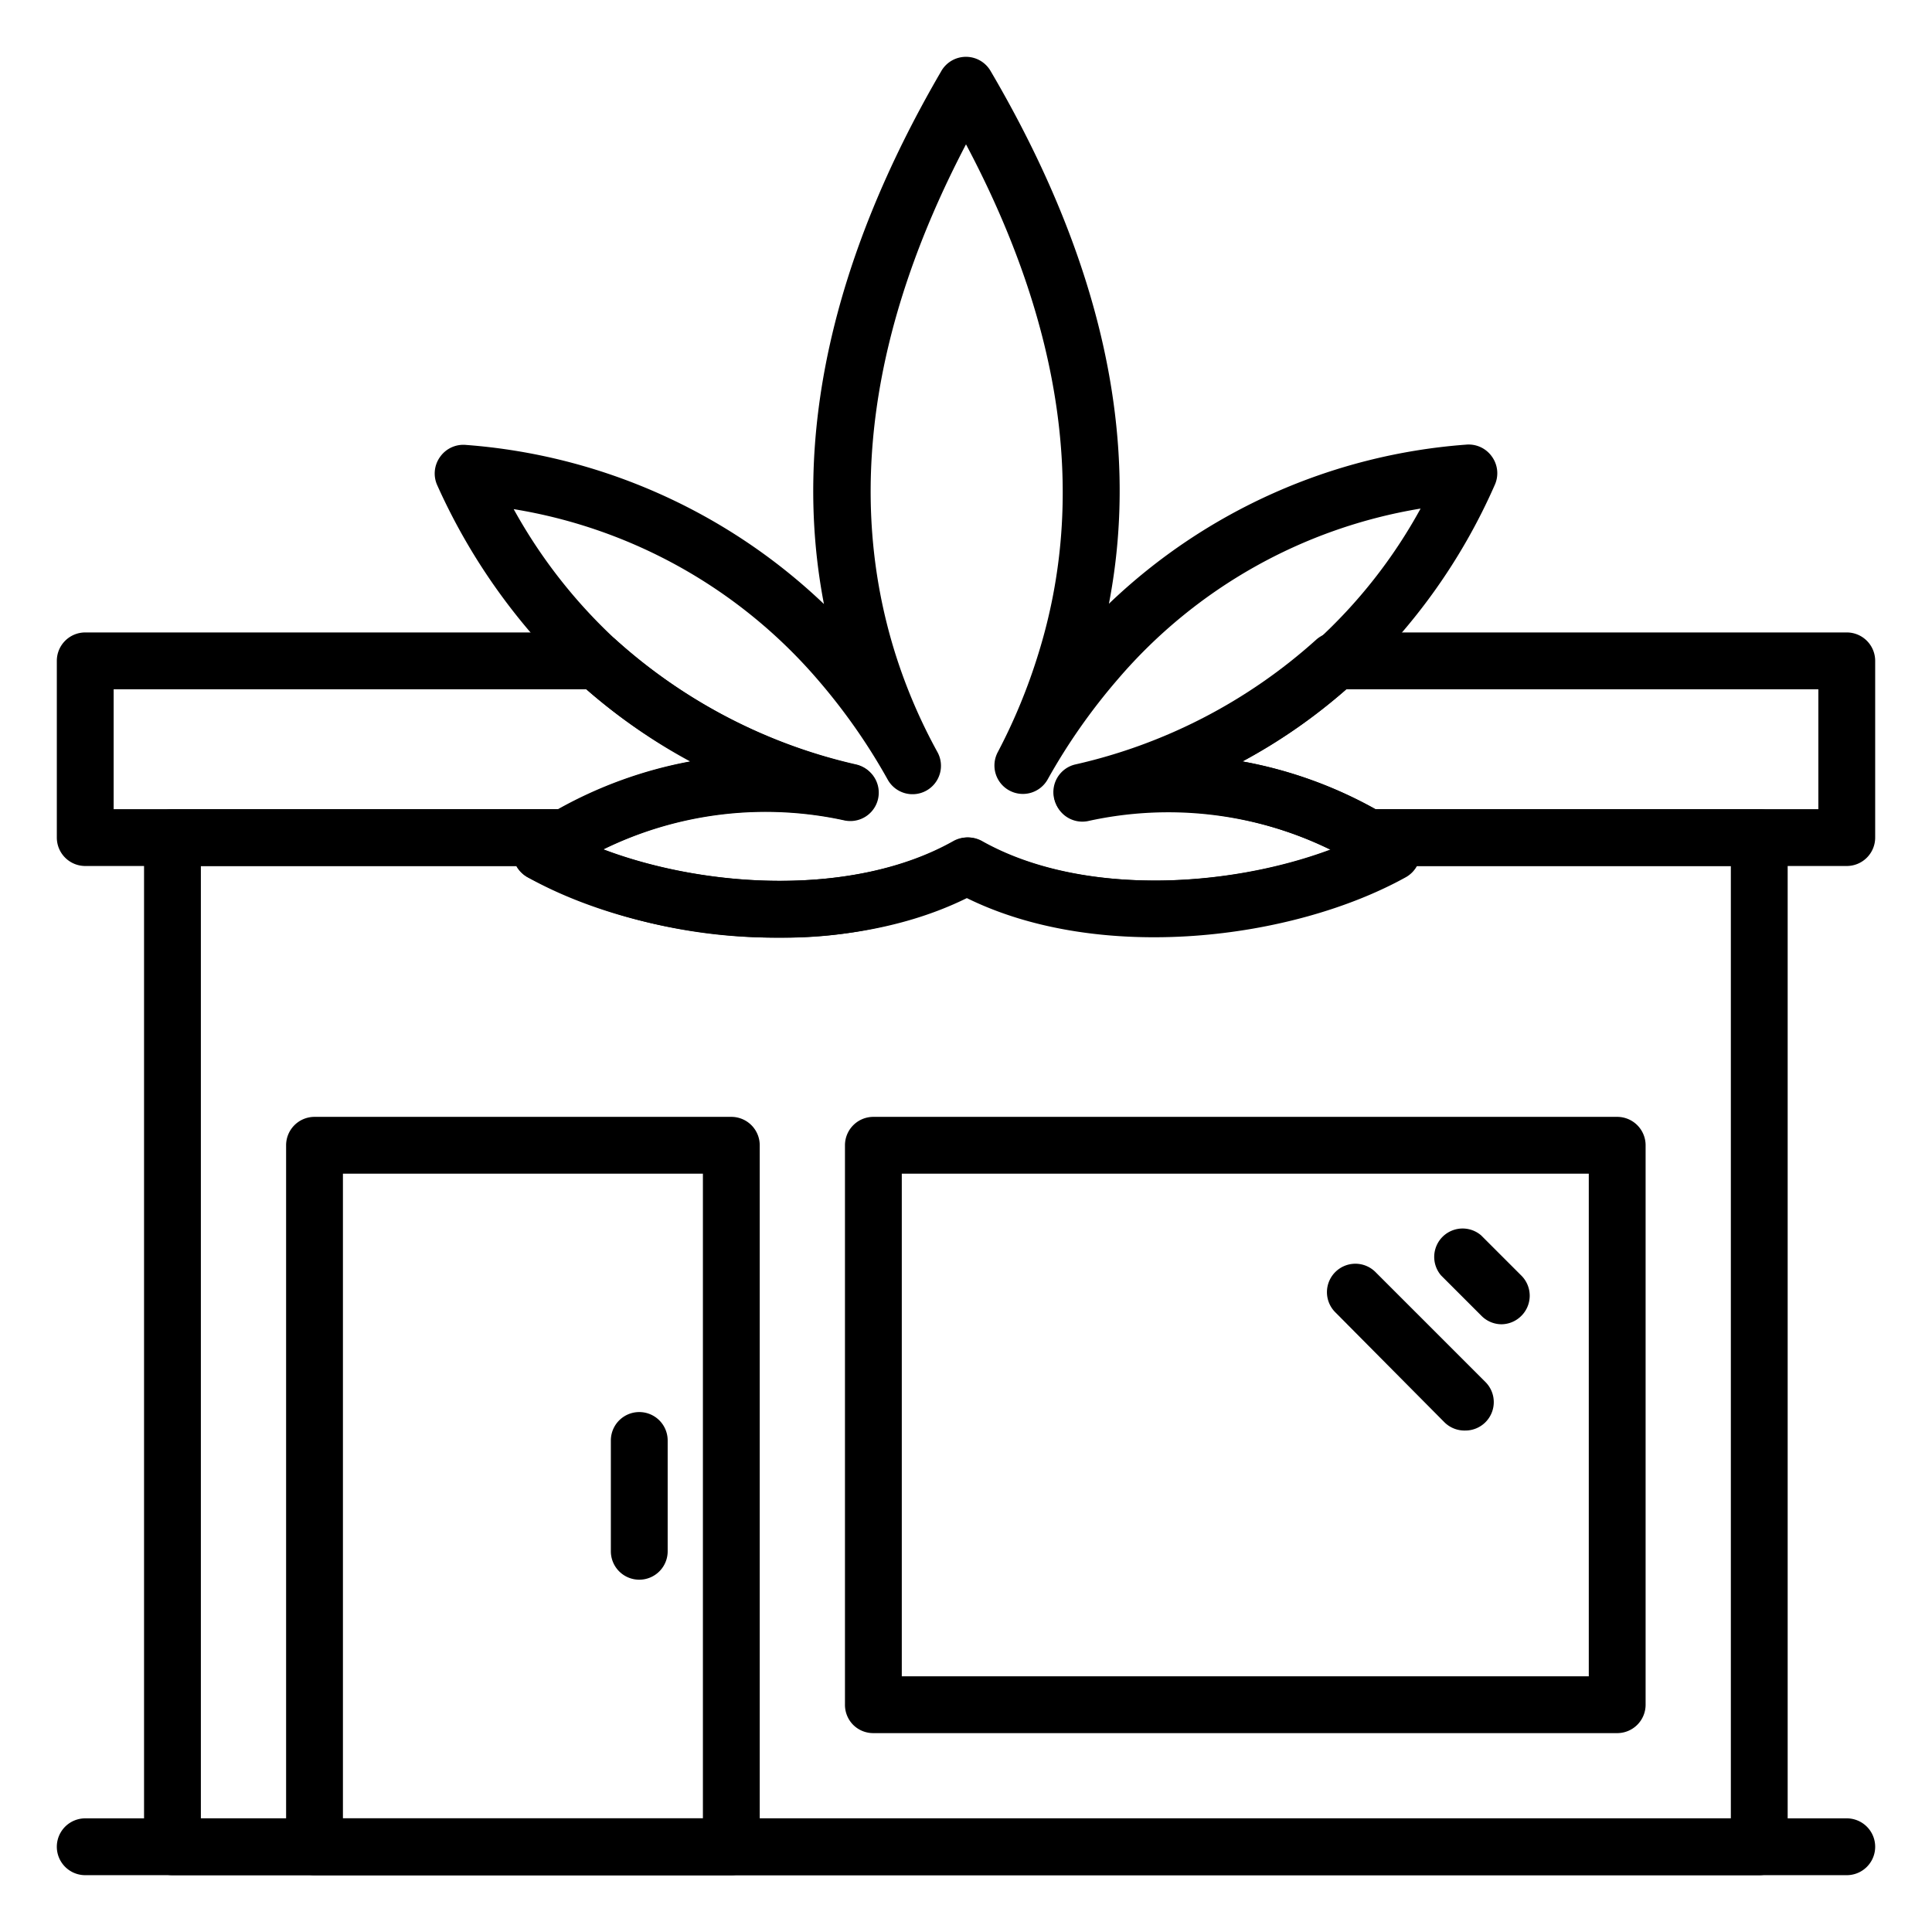 <?xml version="1.0" encoding="UTF-8"?>
<svg xmlns="http://www.w3.org/2000/svg" id="Layer_1" data-name="Layer 1" viewBox="0 0 68 68" width="512" height="512"><path d="M19.9,30.48H3a1,1,0,0,1-1-1V23.26a1,1,0,0,1,1-1H21a1,1,0,0,1,.68.26,18.86,18.86,0,0,0,8.47,4.39,1,1,0,0,1-.44,1.95,12.94,12.94,0,0,0-9.33,1.49A1.06,1.06,0,0,1,19.9,30.48ZM4,28.48H19.64a15.14,15.14,0,0,1,4.65-1.68,19.65,19.65,0,0,1-3.65-2.54H4Z"/><path d="M65,30.48H48.15a1.13,1.13,0,0,1-.5-.13,13.13,13.13,0,0,0-9.38-1.49,1,1,0,0,1-1.17-.76,1,1,0,0,1,.73-1.19,18.88,18.88,0,0,0,8.49-4.39,1,1,0,0,1,.68-.26H65a1,1,0,0,1,1,1v6.22A1,1,0,0,1,65,30.48Zm-16.59-2H64V24.26H47.39a20.06,20.06,0,0,1-3.66,2.54A15.21,15.21,0,0,1,48.41,28.48Z"/><path d="M61.92,66H6.07a1,1,0,0,1-1-1V29.48a1,1,0,0,1,1-1H19.9a1,1,0,0,1,1,.75,1,1,0,0,1,0,.53c3.67,1.5,9.08,1.86,12.68-.15a1,1,0,0,1,1,0c3.57,2,9,1.64,12.67.14a1,1,0,0,1,1-1.27H61.92a1,1,0,0,1,1,1V65A1,1,0,0,1,61.92,66ZM7.07,64H60.92V30.48H49.87a1,1,0,0,1-.38.39c-4,2.22-10.77,3.05-15.46.74-4.72,2.33-11.48,1.5-15.47-.74a1,1,0,0,1-.39-.39H7.07Z"/><path d="M65,66H3a1,1,0,0,1,0-2H65a1,1,0,0,1,0,2Z"/><path d="M56.92,61H30.74a1,1,0,0,1-.71-.29,1,1,0,0,1-.29-.71V40.31a1,1,0,0,1,1-1H56.92a1,1,0,0,1,1,1V60A1,1,0,0,1,56.92,61ZM31.74,59H55.92V41.31H31.74Z"/><path d="M25.74,66H11.07a1,1,0,0,1-1-1V40.31a1,1,0,0,1,1-1H25.74a1,1,0,0,1,1,1V65A1,1,0,0,1,25.74,66ZM12.07,64H24.74V41.31H12.07Z"/><path d="M27.42,33a18.8,18.8,0,0,1-8.86-2.13,1,1,0,0,1,0-1.71c.3-.2.6-.39.91-.56a15.21,15.21,0,0,1,4.87-1.8A19.5,19.5,0,0,1,20.34,24a21.47,21.47,0,0,1-4.95-6.92,1,1,0,0,1,.1-1,1,1,0,0,1,.91-.42A20.48,20.48,0,0,1,29,21.26c-1.12-5.81.26-12.11,4.12-18.74A1,1,0,0,1,34,2h0a1,1,0,0,1,.86.49c3.9,6.64,5.3,12.93,4.17,18.76A20.35,20.35,0,0,1,51.6,15.65a1,1,0,0,1,.91.42,1,1,0,0,1,.1,1A20.88,20.88,0,0,1,47.67,24a19.22,19.22,0,0,1-3.94,2.8,15.13,15.13,0,0,1,4.91,1.81c.3.16.59.35.89.54A1,1,0,0,1,50,30a1,1,0,0,1-.5.84c-4,2.22-10.77,3.05-15.46.74A15.08,15.08,0,0,1,27.42,33Zm-6.19-3.1c3.66,1.38,8.83,1.66,12.31-.29a1,1,0,0,1,1,0c3.45,1.93,8.62,1.66,12.29.29a13.09,13.09,0,0,0-8.54-1,1,1,0,0,1-1.17-.76,1,1,0,0,1,.73-1.19,18.88,18.88,0,0,0,8.49-4.39A18,18,0,0,0,50,17.9a17.84,17.84,0,0,0-10.65,6,21.22,21.22,0,0,0-2.48,3.54,1,1,0,0,1-1.35.38,1,1,0,0,1-.4-1.35A20.17,20.17,0,0,0,36.55,23C38.26,17.5,37.4,11.49,34,5.08,30.64,11.5,29.79,17.51,31.51,23A19.09,19.09,0,0,0,33,26.48a1,1,0,0,1-.4,1.35,1,1,0,0,1-1.35-.38,21.08,21.08,0,0,0-2.47-3.53,17.9,17.9,0,0,0-10.7-6,18.32,18.32,0,0,0,3.62,4.62,19,19,0,0,0,8.48,4.39,1,1,0,0,1-.44,1.95A13,13,0,0,0,21.23,29.9Z"/><path d="M22.5,55.6a1,1,0,0,1-1-1V50.7a1,1,0,0,1,2,0v3.9A1,1,0,0,1,22.5,55.6Z"/><path d="M52.85,46.61a1,1,0,0,1-.71-.3l-1.42-1.42a1,1,0,0,1,1.41-1.41l1.42,1.42a1,1,0,0,1,0,1.41A1,1,0,0,1,52.85,46.61Z"/><path d="M51.53,50.35a1,1,0,0,1-.7-.3L47,46.19a1,1,0,0,1,0-1.42,1,1,0,0,1,1.41,0l3.87,3.87a1,1,0,0,1-.71,1.71Z"/></svg>
